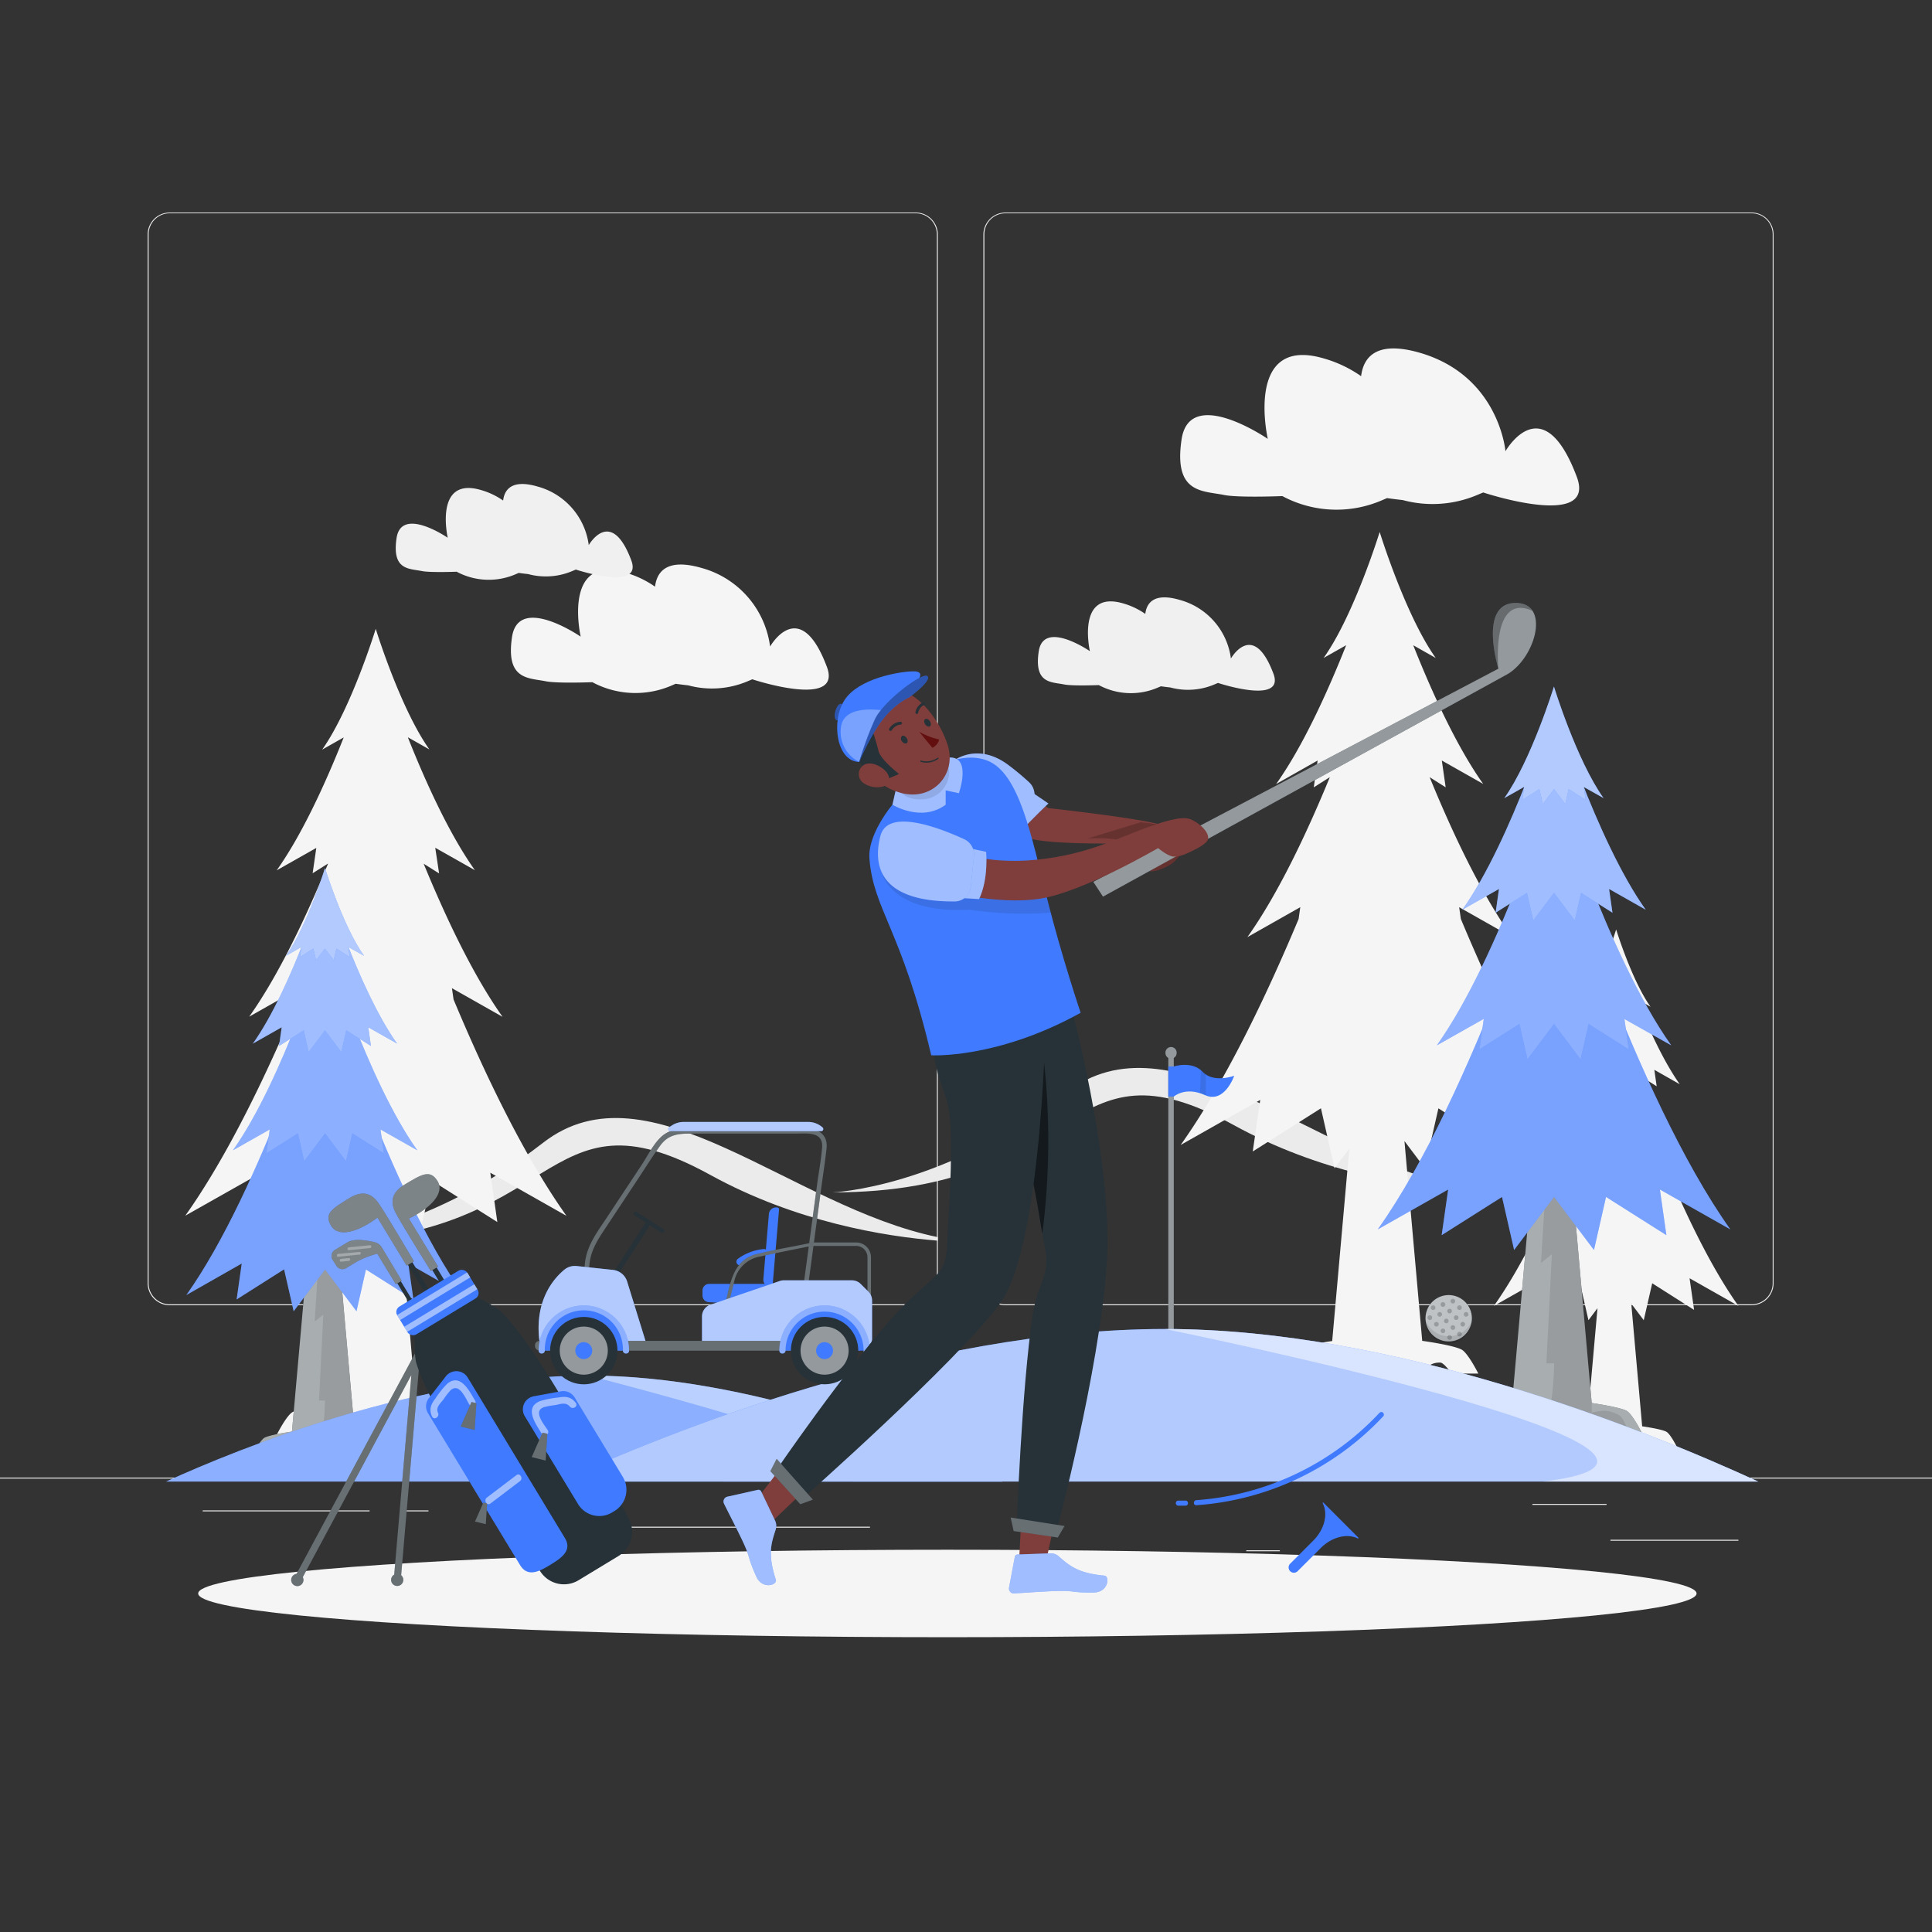 <svg xmlns="http://www.w3.org/2000/svg" viewBox="0 0 500 500"><rect x="0" y="0" width="500" height="500" fill="#333333" stroke="none"/><g id="freepik--background-complete--inject-61"><rect x="416.78" y="398.49" width="33.12" height="0.25" style="fill:#ebebeb"></rect><rect x="322.53" y="401.21" width="8.69" height="0.25" style="fill:#ebebeb"></rect><rect x="396.59" y="389.21" width="19.19" height="0.25" style="fill:#ebebeb"></rect><rect x="52.46" y="390.89" width="43.19" height="0.25" style="fill:#ebebeb"></rect><rect x="104.56" y="390.89" width="6.33" height="0.25" style="fill:#ebebeb"></rect><rect x="131.47" y="395.11" width="93.68" height="0.25" style="fill:#ebebeb"></rect><path d="M237,337.8H43.92a5.71,5.71,0,0,1-5.71-5.71V60.66A5.71,5.71,0,0,1,43.92,55H237a5.71,5.71,0,0,1,5.71,5.71V332.09A5.71,5.71,0,0,1,237,337.8ZM43.92,55.2a5.47,5.47,0,0,0-5.46,5.46V332.09a5.47,5.47,0,0,0,5.46,5.46H237a5.47,5.47,0,0,0,5.46-5.46V60.66A5.47,5.47,0,0,0,237,55.2Z" style="fill:#ebebeb"></path><path d="M453.31,337.8H260.21a5.72,5.72,0,0,1-5.71-5.71V60.66A5.72,5.72,0,0,1,260.21,55h193.1A5.71,5.71,0,0,1,459,60.66V332.09A5.71,5.71,0,0,1,453.31,337.8ZM260.21,55.2a5.47,5.47,0,0,0-5.46,5.46V332.09a5.47,5.47,0,0,0,5.46,5.46h193.1a5.47,5.47,0,0,0,5.46-5.46V60.66a5.47,5.47,0,0,0-5.46-5.46Z" style="fill:#ebebeb"></path><rect y="382.4" width="500" height="0.25" style="fill:#ebebeb"></rect><path d="M242.7,320.17c-38.15-7.82-74.81-45.71-102.17-24.41-31.78,24.74-60.44,25.78-60.44,25.78,65.8,0,59.47-41.84,103.76-17.46,22.09,12.15,45.05,15.91,58.85,17Z" style="fill:#ebebeb"></path><path d="M378.06,307.21c-38.15-7.82-74.82-45.71-102.18-24.41-31.78,24.74-60.43,25.79-60.43,25.79,65.79,0,59.46-41.85,103.75-17.47,22.09,12.15,45.06,15.91,58.86,17Z" style="fill:#ebebeb"></path><path d="M372.26,286.84,389.9,298,388,284.66l20.59,11.66c-11.33-15.94-21.92-37.94-30.52-58.49l-.44-3.05,13.69,7.75c-8-11.25-15.44-27-21.33-41.4l4.15,2.63-1-6.94,10.71,6.06c-6.9-9.71-13.28-23.75-18.08-35.83V167l5.79,3.28c-7.88-11.09-14.5-32.61-14.5-32.61s-6.62,21.52-14.51,32.61l5.8-3.28v.08c-4.81,12.08-11.18,26.12-18.09,35.83L341,196.82l-1,6.94,4.16-2.63c-5.9,14.36-13.34,30.15-21.34,41.4l13.69-7.75-.43,3.05c-8.61,20.55-19.2,42.55-30.53,58.49l20.59-11.66L324.21,298l17.65-11.17,3.52,15.51,3.82-5.07-4.43,49.79s-7.91,1.08-10.16,2.25c-1.68.88-4.36,6.22-4.36,6.22s1.49.21,3.12.31h0l1.08,0h.06c.34,0,.68,0,1,0h.07a6.79,6.79,0,0,0,.86-.1h.05a2.85,2.85,0,0,0,.66-.21c.89-.46,1.85-2.62,2.82-2.83,1.93-.41,5.45,2.3,7.35,2.83l.88.21a29.81,29.81,0,0,0,3.2.49c.4.05.8.08,1.21.11,1.24.1,2.54.16,3.83.17s2.6,0,3.83-.12a23.6,23.6,0,0,0,5.26-.86c.23-.08.49-.19.77-.32,1.12-.51,2.56-1.37,3.9-2a4.81,4.81,0,0,1,2.67-.56,1.38,1.38,0,0,1,.4.18,5.45,5.45,0,0,1,.92.81,17.74,17.74,0,0,1,1.5,1.84h6.9s-2.67-5.34-4.35-6.22c-2.26-1.17-10.17-2.25-10.17-2.25l-4.6-51.71,5.26,7Z" style="fill:#f5f5f5"></path><path d="M111.82,305.58l16.89,10.69-1.82-12.77,19.71,11.16c-10.84-15.26-21-36.32-29.22-56l-.42-2.92,13.11,7.42c-7.66-10.77-14.78-25.89-20.43-39.64l4,2.52-1-6.64,10.26,5.8c-6.61-9.3-12.72-22.74-17.32-34.31v-.07l5.55,3.14c-7.55-10.62-13.89-31.22-13.89-31.22S90.92,183.34,83.38,194l5.54-3.14v.07c-4.59,11.57-10.7,25-17.31,34.31l10.25-5.8L80.91,226l4-2.52c-5.64,13.75-12.77,28.87-20.42,39.64l13.1-7.42-.41,2.92c-8.24,19.68-18.38,40.74-29.23,56L67.63,303.5l-1.82,12.77,16.9-10.69,3.38,14.85,3.65-4.85L85.5,363.24s-7.57,1-9.73,2.17c-1.61.83-4.17,5.94-4.17,5.94s1.42.21,3,.3h0l1,0h.06c.33,0,.65,0,.95,0h.07c.3,0,.58-.05.83-.09h0a2.21,2.21,0,0,0,.63-.21c.85-.44,1.77-2.5,2.71-2.7,1.84-.39,5.21,2.2,7,2.7a8.58,8.58,0,0,0,.84.21,30.4,30.4,0,0,0,3.07.47l1.16.11c1.18.09,2.42.14,3.67.15s2.48,0,3.66-.11a22.37,22.37,0,0,0,5-.83,5.91,5.91,0,0,0,.74-.29c1.08-.5,2.45-1.32,3.73-1.88a4.66,4.66,0,0,1,2.56-.53,1.59,1.59,0,0,1,.39.17,5.82,5.82,0,0,1,.88.77,18.75,18.75,0,0,1,1.44,1.76h6.6s-2.56-5.11-4.17-5.94c-2.16-1.13-9.73-2.17-9.73-2.17l-4.4-49.5,5,6.69Z" style="fill:#f5f5f5"></path><path d="M427.59,332.11,438.43,339l-1.17-8.19,12.64,7.16c-6.95-9.79-13.46-23.3-18.74-35.91l-.27-1.88,8.41,4.76c-4.91-6.91-9.48-16.6-13.1-25.42l2.55,1.61-.61-4.26,6.58,3.73c-4.24-6-8.16-14.59-11.11-22v-.05l3.55,2c-4.84-6.81-8.9-20-8.9-20s-4.07,13.22-8.91,20l3.56-2v.05c-2.95,7.42-6.86,16-11.1,22l6.57-3.73-.6,4.26,2.55-1.61c-3.62,8.82-8.19,18.51-13.1,25.42l8.4-4.76-.26,1.88c-5.29,12.61-11.79,26.12-18.75,35.91l12.64-7.16L398.09,339l10.83-6.85,2.17,9.52,2.34-3.11-2.72,30.57s-4.85.67-6.24,1.39c-1,.53-2.67,3.81-2.67,3.81s.91.13,1.91.19h0l.67,0h0l.61,0h.05a4.08,4.08,0,0,0,.53-.06h0a1.25,1.25,0,0,0,.4-.13c.55-.28,1.14-1.61,1.74-1.73,1.18-.25,3.34,1.41,4.51,1.73a5.38,5.38,0,0,0,.54.13,17.81,17.81,0,0,0,2,.31l.74.06c.75.06,1.55.1,2.35.1s1.59,0,2.35-.07a14.37,14.37,0,0,0,3.23-.53c.14-.05.3-.11.47-.19.69-.32,1.57-.85,2.39-1.2a2.91,2.91,0,0,1,1.65-.34.57.57,0,0,1,.24.11,3,3,0,0,1,.57.49,11,11,0,0,1,.92,1.13h4.24s-1.65-3.28-2.68-3.81c-1.38-.72-6.24-1.39-6.24-1.39l-2.82-31.75,3.23,4.29Z" style="fill:#f5f5f5"></path><path d="M214,172.59c-7.05-18.76-14.7-5.27-14.7-5.27A24.36,24.36,0,0,0,181.61,147c-9.08-2.64-11.62,1-12.09,4.83a25.57,25.57,0,0,0-7.73-3.66c-16.36-4.76-11.51,16.59-11.51,16.59s-16.1-11.07-17.77.11,4.31,10.54,8.79,11.45c2.95.59,12,.23,12,.23a23.59,23.59,0,0,0,20.38.92l1.19-.51s1.35.2,3.25.41a23.63,23.63,0,0,0,15.37-1.06l1.2-.51S218.11,183.59,214,172.59Z" style="fill:#f5f5f5"></path><path d="M408.07,123.4c-8.85-23.55-18.46-6.62-18.46-6.62S388,97.26,367.43,91.29C356,88,352.85,92.59,352.25,97.35a32.26,32.26,0,0,0-9.7-4.6c-20.54-6-14.45,20.83-14.45,20.83s-20.22-13.9-22.31.15,5.41,13.23,11,14.37c3.7.75,15.09.29,15.09.29a29.63,29.63,0,0,0,25.58,1.16l1.5-.64s1.7.25,4.08.51a29.65,29.65,0,0,0,19.31-1.34l1.5-.63S413.27,137.22,408.07,123.4Z" style="fill:#f5f5f5"></path><path d="M163.37,145c-5.26-14-11-3.93-11-3.93a18.14,18.14,0,0,0-13.16-15.13c-6.76-2-8.66.77-9,3.6a19.26,19.26,0,0,0-5.76-2.73c-12.19-3.55-8.58,12.36-8.58,12.36s-12-8.25-13.24.09,3.21,7.85,6.55,8.53c2.2.44,9,.17,9,.17a17.58,17.58,0,0,0,15.18.69l.89-.38s1,.15,2.43.3a17.56,17.56,0,0,0,11.45-.79l.89-.38S166.45,153.18,163.37,145Z" style="fill:#f0f0f0"></path><path d="M329.56,174.34c-5.26-14-11-3.92-11-3.92a18.15,18.15,0,0,0-13.16-15.14c-6.76-2-8.66.77-9,3.6a19.26,19.26,0,0,0-5.76-2.73c-12.19-3.54-8.58,12.37-8.58,12.37s-12-8.26-13.24.08,3.21,7.86,6.55,8.53c2.2.45,9,.17,9,.17a17.58,17.58,0,0,0,15.18.69l.89-.38s1,.15,2.42.3a17.52,17.52,0,0,0,11.46-.79l.89-.38S332.64,182.54,329.56,174.34Z" style="fill:#f0f0f0"></path></g><g id="freepik--Shadow--inject-61"><ellipse id="freepik--path--inject-61" cx="245.18" cy="412.39" rx="193.89" ry="11.32" style="fill:#f5f5f5"></ellipse></g><g id="freepik--Plants--inject-61"><path d="M420.93,365.09c-2-1-9-2-9-2l-5.5-61.86h-9.62l-5.5,61.86s-7,1-9,2c-1.49.78-3.86,5.5-3.86,5.5s4.75.7,6.11,0c.78-.41,1.63-2.32,2.5-2.5,1.7-.36,4.82,2,6.5,2.5,3.88,1.07,12.29,1.24,16.12,0,1.66-.53,4.8-2.86,6.5-2.5.87.18,2.5,2.5,2.5,2.5h6.11S422.42,365.87,420.93,365.09Z" style="fill:#263238"></path><path d="M420.93,365.09c-2-1-9-2-9-2l-5.5-61.86h-9.62l-5.5,61.86s-7,1-9,2c-1.49.78-3.86,5.5-3.86,5.5s4.75.7,6.11,0c.78-.41,1.63-2.32,2.5-2.5,1.7-.36,4.82,2,6.5,2.5,3.88,1.07,12.29,1.24,16.12,0,1.66-.53,4.8-2.86,6.5-2.5.87.18,2.5,2.5,2.5,2.5h6.11S422.42,365.87,420.93,365.09Z" style="fill:#fff;opacity:0.6"></path><path d="M419.18,366.34a8.93,8.93,0,0,0-3.87-1.25,19.47,19.47,0,0,0-3.38.5v-2.5l-5.5-61.86h-6.06l-1.56,25.61,2.81-2.25-1.41,28.25h2s-.12,10.12-1.69,13a13.84,13.84,0,0,1-2.93,2.5s-5.91-2.55-8-2.5a14.58,14.58,0,0,0-6.75,2.5,9.47,9.47,0,0,0-1.6,2.53,8.25,8.25,0,0,0,3.35-.28c.78-.41,1.63-2.32,2.5-2.5,1.7-.36,4.82,2,6.5,2.5,3.88,1.07,12.29,1.24,16.12,0,1.66-.53,4.8-2.86,6.5-2.5.87.18,2.5,2.5,2.5,2.5h2.86C420.89,369,420,367,419.18,366.34Z" style="opacity:0.1"></path><path d="M447.81,318.17c-24.8-34.9-45.63-102.58-45.63-102.58s-20.83,67.68-45.62,102.58l18.22-10.32-1.68,11.81,15.62-9.89,3.13,13.73,10.33-13.73,10.34,13.73,3.12-13.73,15.62,9.89-1.68-11.81Z" style="fill:#407BFF"></path><path d="M447.81,318.17c-24.8-34.9-45.63-102.58-45.63-102.58s-20.83,67.68-45.62,102.58l18.22-10.32-1.68,11.81,15.62-9.89,3.13,13.73,10.33-13.73,10.34,13.73,3.12-13.73,15.62,9.89-1.68-11.81Z" style="fill:#fff;opacity:0.3"></path><path d="M432.52,270.54c-16.49-23.2-30.34-68.2-30.34-68.2s-13.85,45-30.33,68.2L384,263.68l-1.11,7.85L393.23,265l2.08,9.13,6.87-9.13,6.87,9.13,2.08-9.13,10.39,6.57-1.12-7.85Z" style="fill:#407BFF"></path><path d="M432.52,270.54c-16.49-23.2-30.34-68.2-30.34-68.2s-13.85,45-30.33,68.2L384,263.68l-1.11,7.85L393.23,265l2.08,9.13,6.87-9.13,6.87,9.13,2.08-9.13,10.39,6.57-1.12-7.85Z" style="fill:#fff;opacity:0.4"></path><path d="M425.91,235.44c-12.89-18.15-23.73-53.35-23.73-53.35s-10.83,35.2-23.73,53.35l9.48-5.37-.87,6.15,8.12-5.15,1.63,7.15,5.37-7.15,5.38,7.15,1.62-7.15,8.13,5.15-.88-6.15Z" style="fill:#407BFF"></path><path d="M425.91,235.44c-12.89-18.15-23.73-53.35-23.73-53.35s-10.83,35.2-23.73,53.35l9.48-5.37-.87,6.15,8.12-5.15,1.63,7.15,5.37-7.15,5.38,7.15,1.62-7.15,8.13,5.15-.88-6.15Z" style="fill:#fff;opacity:0.5"></path><path d="M415,206.55c-7-9.82-12.84-28.87-12.84-28.87s-5.86,19-12.84,28.87l5.13-2.9L394,207l4.39-2.78.88,3.86,2.91-3.86,2.91,3.86.88-3.86,4.4,2.78-.48-3.32Z" style="fill:#407BFF"></path><path d="M415,206.55c-7-9.82-12.84-28.87-12.84-28.87s-5.86,19-12.84,28.87l5.13-2.9L394,207l4.39-2.78.88,3.86,2.91-3.86,2.91,3.86.88-3.86,4.4,2.78-.48-3.32Z" style="fill:#fff;opacity:0.6"></path><path d="M98.86,372.06c-1.57-.81-7.08-1.57-7.08-1.57l-4.33-48.65H79.88l-4.32,48.65s-5.51.76-7.08,1.57c-1.18.61-3,4.33-3,4.33s3.74.55,4.81,0c.61-.32,1.28-1.82,2-2,1.34-.28,3.79,1.61,5.11,2,3.06.84,9.67,1,12.69,0,1.3-.42,3.77-2.25,5.11-2,.68.15,2,2,2,2h4.8S100,372.67,98.86,372.06Z" style="fill:#263238"></path><path d="M98.86,372.06c-1.57-.81-7.08-1.57-7.08-1.57l-4.33-48.65H79.88l-4.32,48.65s-5.51.76-7.08,1.57c-1.18.61-3,4.33-3,4.33s3.74.55,4.81,0c.61-.32,1.28-1.82,2-2,1.34-.28,3.79,1.61,5.11,2,3.06.84,9.67,1,12.69,0,1.3-.42,3.77-2.25,5.11-2,.68.15,2,2,2,2h4.8S100,372.67,98.86,372.06Z" style="fill:#fff;opacity:0.6"></path><path d="M97.48,373.05a7,7,0,0,0-3-1,15.51,15.51,0,0,0-2.65.4v-2l-4.33-48.65H82.68L81.45,342l2.22-1.77-1.11,22.22h1.55s-.1,8-1.33,10.22a10.84,10.84,0,0,1-2.31,2s-4.64-2-6.29-2a11.47,11.47,0,0,0-5.31,2,7.8,7.8,0,0,0-1.26,2,6.58,6.58,0,0,0,2.64-.22c.61-.32,1.28-1.82,2-2,1.34-.28,3.79,1.61,5.11,2,3.06.84,9.67,1,12.69,0,1.3-.42,3.77-2.25,5.11-2,.68.15,2,2,2,2h2.24A11.2,11.2,0,0,0,97.48,373.05Z" style="opacity:0.1"></path><path d="M120,335.16c-19.51-27.45-35.89-80.69-35.89-80.69s-16.39,53.24-35.89,80.69L62.56,327l-1.32,9.29,12.28-7.78L76,339.35l8.13-10.8,8.13,10.8,2.45-10.8L107,336.33,105.66,327Z" style="fill:#407BFF"></path><path d="M120,335.16c-19.51-27.45-35.89-80.69-35.89-80.69s-16.39,53.24-35.89,80.69L62.56,327l-1.32,9.29,12.28-7.78L76,339.35l8.13-10.8,8.13,10.8,2.45-10.8L107,336.33,105.66,327Z" style="fill:#fff;opacity:0.3"></path><path d="M108,297.7c-13-18.25-23.86-53.65-23.86-53.65s-10.9,35.4-23.86,53.65l9.53-5.4-.88,6.18,8.17-5.18,1.63,7.19,5.41-7.19,5.4,7.19,1.64-7.19,8.17,5.18-.88-6.18Z" style="fill:#407BFF"></path><path d="M108,297.7c-13-18.25-23.86-53.65-23.86-53.65s-10.9,35.4-23.86,53.65l9.53-5.4-.88,6.18,8.17-5.18,1.63,7.19,5.41-7.19,5.4,7.19,1.64-7.19,8.17,5.18-.88-6.18Z" style="fill:#fff;opacity:0.4"></path><path d="M102.77,270.09c-10.14-14.28-18.66-42-18.66-42s-8.52,27.69-18.67,42l7.46-4.23-.69,4.84,6.39-4.05,1.28,5.62,4.23-5.62,4.23,5.62,1.27-5.62L96,270.7l-.69-4.84Z" style="fill:#407BFF"></path><path d="M102.77,270.09c-10.14-14.28-18.66-42-18.66-42s-8.52,27.69-18.67,42l7.46-4.23-.69,4.84,6.39-4.05,1.28,5.62,4.23-5.62,4.23,5.62,1.27-5.62L96,270.7l-.69-4.84Z" style="fill:#fff;opacity:0.5"></path><path d="M94.21,247.36c-5.49-7.72-10.1-22.71-10.1-22.71s-4.61,15-10.1,22.71l4-2.28-.37,2.61,3.46-2.19.69,3,2.29-3,2.29,3,.69-3,3.46,2.19-.38-2.61Z" style="fill:#407BFF"></path><path d="M94.21,247.36c-5.49-7.72-10.1-22.71-10.1-22.71s-4.61,15-10.1,22.71l4-2.28-.37,2.61,3.46-2.19.69,3,2.29-3,2.29,3,.69-3,3.46,2.19-.38-2.61Z" style="fill:#fff;opacity:0.6"></path></g><g id="freepik--Field--inject-61"><path d="M304.51,272.54a1.45,1.45,0,1,0-2.89,0,1.42,1.42,0,0,0,.74,1.25v74.79h1.41V273.79A1.42,1.42,0,0,0,304.51,272.54Z" style="fill:#263238"></path><path d="M304.51,272.54a1.45,1.45,0,1,0-2.89,0,1.42,1.42,0,0,0,.74,1.25v74.79h1.41V273.79A1.42,1.42,0,0,0,304.51,272.54Z" style="fill:#fff;opacity:0.5"></path><path d="M302.36,276h1.41s4.69-1.57,7.51,1.41,8.13,1,8.13,1-2.5,7.32-7.58,5-8.06.39-8.06.39h-1.41Z" style="fill:#407BFF"></path><path d="M310.58,282.85a11.71,11.71,0,0,1,1.25.48l.23.1V278a5.27,5.27,0,0,1-.78-.65,5.76,5.76,0,0,0-.45-.42Z" style="opacity:0.1"></path><path d="M43,383.42C61.74,374.88,108.19,356,152.24,356c41.59,0,86.17,17.84,107.16,27.44Z" style="fill:#407BFF"></path><path d="M43,383.42C61.74,374.88,108.19,356,152.24,356c41.59,0,86.17,17.84,107.16,27.44Z" style="fill:#fff;opacity:0.4"></path><path d="M220.54,383.42H259.4c-21-9.6-65.57-27.44-107.16-27.44C152.24,356,253,381.63,220.54,383.42Z" style="fill:#fff;opacity:0.4"></path><path d="M144.94,383.42c26.87-12.29,93.44-39.48,156.55-39.48,59.59,0,123.45,25.66,153.53,39.48Z" style="fill:#407BFF"></path><path d="M144.94,383.42c26.87-12.29,93.44-39.48,156.55-39.48,59.59,0,123.45,25.66,153.53,39.48Z" style="fill:#fff;opacity:0.6"></path><path d="M399.34,383.42H455c-30.08-13.82-93.95-39.48-153.53-39.48C301.49,343.94,460.51,376.18,399.34,383.42Z" style="fill:#fff;opacity:0.5"></path></g><g id="freepik--golf-cart--inject-61"><path d="M198.33,337.83,183.41,337a1.71,1.71,0,0,1-1.6-1.7v-1.33a1.7,1.7,0,0,1,1.7-1.7h14.92a1.68,1.68,0,0,1,1.67,1.68v2.24A1.67,1.67,0,0,1,198.33,337.83Z" style="fill:#407BFF"></path><path d="M200.09,312.42h.2a.47.47,0,0,1,.47.47v19.68a.47.47,0,0,1-.47.47h-.2a1.85,1.85,0,0,1-1.85-1.85V314.28A1.85,1.85,0,0,1,200.09,312.42Z" transform="translate(28.03 -15.73) rotate(4.85)" style="fill:#407BFF"></path><path d="M191,327.31l.53.28L193.3,326l5.36-1.82h0a.94.94,0,0,0-1-.93,13.43,13.43,0,0,0-6.75,2.57A.94.94,0,0,0,191,327.31Z" style="fill:#407BFF"></path><path d="M152.48,328.65c0-4.53,2-7.48,4.33-11l8-12.09c2-3,3.91-6.1,6-9,2.24-3.15,5.06-3.19,8.43-3.19h27c2.76,0,6.82-.53,6.52,3.58-.25,3.23-.88,6.49-1.31,9.71q-1.71,12.74-3.43,25.46c-.1.76,1.06,1.08,1.16.32q1.63-12.12,3.26-24.25c.49-3.64,1.06-7.28,1.47-10.93.36-3.23-1.6-5-4.71-5.08-9.23-.12-18.47,0-27.69,0-3.21,0-7-.55-9.76,1.5-2.38,1.79-4,5.22-5.59,7.64L156.45,316c-2.69,4-5.17,7.47-5.17,12.61a.6.6,0,0,0,1.2,0Z" style="fill:#263238"></path><g style="opacity:0.3"><path d="M152.48,328.65c0-4.53,2-7.48,4.33-11l8-12.09c2-3,3.91-6.1,6-9,2.24-3.15,5.06-3.19,8.43-3.19h27c2.76,0,6.82-.53,6.52,3.58-.25,3.23-.88,6.49-1.31,9.71q-1.71,12.74-3.43,25.46c-.1.76,1.06,1.08,1.16.32q1.63-12.12,3.26-24.25c.49-3.64,1.06-7.28,1.47-10.93.36-3.23-1.6-5-4.71-5.08-9.23-.12-18.47,0-27.69,0-3.21,0-7-.55-9.76,1.5-2.38,1.79-4,5.22-5.59,7.64L156.45,316c-2.69,4-5.17,7.47-5.17,12.61a.6.6,0,0,0,1.2,0Z" style="fill:#fff"></path></g><path d="M188.31,338.44c.56-2.23,1.1-4.46,1.68-6.68a8.27,8.27,0,0,1,6.65-6.56c4.52-1,9.07-1.88,13.61-2.81.5-.11.29-.88-.21-.77-4.73,1-9.54,1.78-14.23,2.94-6.43,1.58-6.91,8.26-8.27,13.66-.12.5.65.71.77.22Z" style="fill:#263238"></path><g style="opacity:0.3"><path d="M188.31,338.44c.56-2.23,1.1-4.46,1.68-6.68a8.27,8.27,0,0,1,6.65-6.56c4.52-1,9.07-1.88,13.61-2.81.5-.11.29-.88-.21-.77-4.73,1-9.54,1.78-14.23,2.94-6.43,1.58-6.91,8.26-8.27,13.66-.12.5.65.71.77.22Z" style="fill:#fff"></path></g><path d="M225.41,336.28h-.91v-10.9a2.93,2.93,0,0,0-2.93-2.93H209.88v-.9h11.69a3.84,3.84,0,0,1,3.84,3.83Z" style="fill:#263238"></path><g style="opacity:0.3"><path d="M225.41,336.28h-.91v-10.9a2.93,2.93,0,0,0-2.93-2.93H209.88v-.9h11.69a3.84,3.84,0,0,1,3.84,3.83Z" style="fill:#fff"></path></g><path d="M171.14,319l-6.94-4.46a.53.53,0,0,1-.16-.74h0a.54.54,0,0,1,.74-.16l6.93,4.47a.52.52,0,0,1,.16.73h0A.52.52,0,0,1,171.14,319Z" style="fill:#263238"></path><rect x="155.3" y="322.52" width="16.43" height="1.33" transform="translate(-196.75 285.78) rotate(-57.24)" style="fill:#263238"></rect><path d="M181.68,348.27v-7.61a3.21,3.21,0,0,1,2.17-3l17.94-6.13a3.12,3.12,0,0,1,1-.18h17.69a3.22,3.22,0,0,1,2.27.94l2,2a3.22,3.22,0,0,1,.94,2.27v10a1.79,1.79,0,0,1-1.79,1.78Z" style="fill:#407BFF"></path><path d="M181.68,348.27v-7.61a3.21,3.21,0,0,1,2.17-3l17.94-6.13a3.12,3.12,0,0,1,1-.18h17.69a3.22,3.22,0,0,1,2.27.94l2,2a3.22,3.22,0,0,1,.94,2.27v10a1.79,1.79,0,0,1-1.79,1.78Z" style="fill:#fff;opacity:0.6"></path><path d="M167.44,348.27l-5.14-16.62a4.32,4.32,0,0,0-3.69-3l-9.36-1a4.31,4.31,0,0,0-3.19.94c-2.79,2.3-8.18,8.35-6.28,19.7Z" style="fill:#407BFF"></path><path d="M167.44,348.27l-5.14-16.62a4.32,4.32,0,0,0-3.69-3l-9.36-1a4.31,4.31,0,0,0-3.19.94c-2.79,2.3-8.18,8.35-6.28,19.7Z" style="fill:#fff;opacity:0.6"></path><path d="M212.56,292.74H173.44a.56.56,0,0,1-.3-1l.77-.49a5.59,5.59,0,0,1,3-.89h32.25a5.57,5.57,0,0,1,3.74,1.44h0A.55.55,0,0,1,212.56,292.74Z" style="fill:#407BFF"></path><path d="M212.56,292.74H173.44a.56.56,0,0,1-.3-1l.77-.49a5.59,5.59,0,0,1,3-.89h32.25a5.57,5.57,0,0,1,3.74,1.44h0A.55.55,0,0,1,212.56,292.74Z" style="fill:#fff;opacity:0.6"></path><rect x="138.45" y="347.01" width="85" height="2.53" rx="1.16" style="fill:#263238"></rect><rect x="138.45" y="347.01" width="85" height="2.53" rx="1.16" style="fill:#fff;opacity:0.3"></rect><polygon points="161.77 347.35 160.66 344.07 158 340.82 152.9 338.72 148.11 338.72 143.54 341.56 140.48 346.79 139.98 349.54 162.07 349.54 161.77 347.35" style="fill:#407BFF"></polygon><circle cx="151.08" cy="349.54" r="8.72" transform="translate(-202.91 209.21) rotate(-45)" style="fill:#263238"></circle><path d="M141,349.54a10.11,10.11,0,1,1,20.21,0c0,1,1.63,1,1.59,0a11.7,11.7,0,1,0-23.4,0c0,1,1.57,1,1.6,0Z" style="fill:#407BFF"></path><g style="opacity:0.4"><path d="M141,349.54a10.11,10.11,0,1,1,20.21,0c0,1,1.63,1,1.59,0a11.7,11.7,0,1,0-23.4,0c0,1,1.57,1,1.6,0Z" style="fill:#fff"></path></g><path d="M157.3,349.54a6.22,6.22,0,1,1-6.22-6.22A6.22,6.22,0,0,1,157.3,349.54Z" style="fill:#fff;opacity:0.5"></path><path d="M153.27,349.54a2.19,2.19,0,1,1-2.19-2.19A2.19,2.19,0,0,1,153.27,349.54Z" style="fill:#407BFF"></path><path d="M203.3,349.54a10.1,10.1,0,1,1,20.2,0c0,1,1.63,1,1.6,0a11.7,11.7,0,1,0-23.4,0c0,1,1.56,1,1.6,0Z" style="fill:#407BFF"></path><polygon points="224.14 347.35 223.04 344.07 220.38 340.82 215.28 338.72 210.49 338.72 205.92 341.56 202.86 346.79 202.36 349.54 224.44 349.54 224.14 347.35" style="fill:#407BFF"></polygon><g style="opacity:0.4"><path d="M203.3,349.54a10.1,10.1,0,1,1,20.2,0c0,1,1.63,1,1.6,0a11.7,11.7,0,1,0-23.4,0c0,1,1.56,1,1.6,0Z" style="fill:#fff"></path></g><circle cx="213.4" cy="349.54" r="8.72" transform="translate(-184.66 253.27) rotate(-45)" style="fill:#263238"></circle><path d="M219.62,349.54a6.22,6.22,0,1,1-6.22-6.22A6.23,6.23,0,0,1,219.62,349.54Z" style="fill:#fff;opacity:0.5"></path><path d="M215.59,349.54a2.19,2.19,0,1,1-2.19-2.19A2.19,2.19,0,0,1,215.59,349.54Z" style="fill:#407BFF"></path></g><g id="freepik--golf-bag--inject-61"><path d="M76.76,407.28l32.25-60-5.19,60.38a1.58,1.58,0,1,1-2.6,1.2,1.55,1.55,0,0,1,.8-1.34l4.44-51.67-28.1,52.31a1.65,1.65,0,0,1,.18.7,1.59,1.59,0,1,1-1.78-1.55Z" style="fill:#263238"></path><path d="M76.76,407.28l32.25-60-5.19,60.38a1.58,1.58,0,1,1-2.6,1.2,1.55,1.55,0,0,1,.8-1.34l4.44-51.67-28.1,52.31a1.65,1.65,0,0,1,.18.7,1.59,1.59,0,1,1-1.78-1.55Z" style="fill:#fff;opacity:0.3"></path><path d="M107.38,343.44s-.31,7.07.36,9.3c3.91,13,23.73,42,32.28,54.21a7.27,7.27,0,0,0,9.73,2l10.32-6.26a7.27,7.27,0,0,0,2.7-9.56c-6.84-13.21-23.39-44.2-33.14-53.7-1.67-1.62-8.08-4.61-8.08-4.61Z" style="fill:#263238"></path><path d="M145.13,360.07l-7,1.29a3.71,3.71,0,0,0-1.16.44h0a3.43,3.43,0,0,0-1.15,4.72l13.78,22.73a6.42,6.42,0,0,0,8.83,2.16l.59-.36a6.43,6.43,0,0,0,2.17-8.83l-12.46-20.55A3.45,3.45,0,0,0,145.13,360.07Z" style="fill:#407BFF"></path><g style="opacity:0.5"><path d="M147.43,364c-.94-1.23-2.52-.59-3.75-.36a19,19,0,0,0-2.92.54c-2.91,1,0,4.4,1,5.95a.9.9,0,0,1-1.54.94c-1.46-2.4-4.72-6.74-.48-8.46a24.1,24.1,0,0,1,4.71-.93c1.86-.34,3.34-.24,4.56,1.39.7.92-.85,1.85-1.54.93Z" style="fill:#fff"></path></g><polygon points="137.6 377.1 141.21 377.99 141.66 371.07 140.4 370.76 137.6 377.1" style="fill:#263238"></polygon><polygon points="137.6 377.1 141.21 377.99 141.66 371.07 140.4 370.76 137.6 377.1" style="fill:#fff;opacity:0.3"></polygon><path d="M111,361.83l4.39-5.65a3.45,3.45,0,0,1,.93-.82h0a3.43,3.43,0,0,1,4.72,1.15L146.17,398c1.84,3-.38,4.92-3.41,6.76l-.6.37c-3,1.84-5.74,2.93-7.58-.11l-23.83-39.3A3.42,3.42,0,0,1,111,361.83Z" style="fill:#407BFF"></path><g style="opacity:0.5"><path d="M113.36,365.66c-.67-1.4.64-2.5,1.41-3.49a19.9,19.9,0,0,1,1.82-2.35c2.25-2.1,3.9,2.06,4.84,3.61a.9.9,0,0,0,1.54-.93c-1.45-2.4-3.79-7.31-7.27-4.34a23.79,23.79,0,0,0-3,3.75c-1.16,1.48-1.75,2.85-.88,4.68.5,1.05,2,.11,1.55-.93Z" style="fill:#fff"></path></g><polygon points="122.84 370.07 119.23 369.19 122.03 362.84 123.29 363.15 122.84 370.07" style="fill:#263238"></polygon><polygon points="122.84 370.07 119.23 369.19 122.03 362.84 123.29 363.15 122.84 370.07" style="fill:#fff;opacity:0.3"></polygon><polygon points="125.72 394.46 122.93 393.78 125.09 388.87 126.07 389.11 125.72 394.46" style="fill:#263238"></polygon><polygon points="125.72 394.46 122.93 393.78 125.09 388.87 126.07 389.11 125.72 394.46" style="fill:#fff;opacity:0.3"></polygon><g style="opacity:0.5"><path d="M134.57,383.31q-3.81,2.91-7.64,5.8c-.92.7-1.85-.85-.93-1.54q3.81-2.91,7.64-5.8c.92-.71,1.85.84.93,1.54Z" style="fill:#fff"></path></g><rect x="109.17" y="308.32" width="1.31" height="49.44" transform="translate(376.41 560.89) rotate(148.77)" style="fill:#263238"></rect><path d="M90.53,310c4.51-2.74,6.7.23,7.8,1.91,2.33,3.55,8.8,14.51,8.8,14.51l-1.89,1.14-7.55-12.44c-4.83,3.63-10.08,5.29-12,2.11S86,312.77,90.53,310Z" style="fill:#263238"></path><path d="M90.53,310c4.51-2.74,6.7.23,7.8,1.91,2.33,3.55,8.8,14.51,8.8,14.51l-1.89,1.14-7.55-12.44c-4.83,3.63-10.08,5.29-12,2.11S86,312.77,90.53,310Z" style="fill:#fff;opacity:0.4"></path><rect x="115.42" y="309.66" width="1.31" height="49.44" transform="translate(-156.54 108.63) rotate(-31.23)" style="fill:#263238"></rect><path d="M104.6,306.64c-4.51,2.74-2.89,6.05-1.91,7.8,2.07,3.7,8.8,14.51,8.8,14.51l1.89-1.15-7.55-12.44c5.45-2.61,9.35-6.5,7.42-9.67S109.11,303.91,104.6,306.64Z" style="fill:#263238"></path><path d="M104.6,306.64c-4.51,2.74-2.89,6.05-1.91,7.8,2.07,3.7,8.8,14.51,8.8,14.51l1.89-1.15-7.55-12.44c5.45-2.61,9.35-6.5,7.42-9.67S109.11,303.91,104.6,306.64Z" style="fill:#fff;opacity:0.4"></path><polygon points="100.94 326.98 117.65 354.54 116.74 355.09 100.06 327.57 100.94 326.98" style="fill:#263238"></polygon><path d="M86.72,323.45l3.22-1.95c1.79-1.08,5.24-.46,7.07,0a2.89,2.89,0,0,1,1.79,1.32c2.11,3.49,5.17,8.63,5.17,8.63l-1.53.92-4.8-7.92a25.37,25.37,0,0,0-5.18,2l-2.87,1.74a1.85,1.85,0,0,1-2.54-.62l-1-1.57A1.85,1.85,0,0,1,86.72,323.45Z" style="fill:#263238"></path><path d="M86.72,323.45l3.22-1.95c1.79-1.08,5.24-.46,7.07,0a2.89,2.89,0,0,1,1.79,1.32c2.11,3.49,5.17,8.63,5.17,8.63l-1.53.92-4.8-7.92a25.37,25.37,0,0,0-5.18,2l-2.87,1.74a1.85,1.85,0,0,1-2.54-.62l-1-1.57A1.85,1.85,0,0,1,86.72,323.45Z" style="fill:#fff;opacity:0.4"></path><g style="opacity:0.3"><path d="M95.75,323l-5.46.55c-.47.05-.48-.68,0-.73l5.46-.55c.47,0,.48.69,0,.73Z" style="fill:#fff"></path></g><g style="opacity:0.3"><path d="M93,324.69l-5.47.55c-.47.05-.48-.68,0-.73L93,324c.47,0,.48.69,0,.73Z" style="fill:#fff"></path></g><g style="opacity:0.3"><path d="M90.28,326.32l-2,.2c-.46.05-.47-.68,0-.73l2-.2c.47,0,.48.68,0,.73Z" style="fill:#fff"></path></g><rect x="102.6" y="332.87" width="21.23" height="8.43" rx="1.65" transform="translate(384.79 566.63) rotate(148.77)" style="fill:#407BFF"></rect><g style="opacity:0.5"><path d="M105.29,344.49l-.68-1.13,18.15-11,.68,1.13a.53.53,0,0,1,.08.17l-18.11,11Z" style="fill:#fff"></path><path d="M103.56,341.62l-.57-.93a2.64,2.64,0,0,1-.18-.38l18.08-11a2.85,2.85,0,0,1,.25.33l.56.94Z" style="fill:#fff"></path></g></g><g id="freepik--golf-ball--inject-61"><path d="M379.13,345.44a6,6,0,1,1,0-8.55A6,6,0,0,1,379.13,345.44Z" style="fill:#263238"></path><path d="M379.13,345.44a6,6,0,1,1,0-8.55A6,6,0,0,1,379.13,345.44Z" style="fill:#fff;opacity:0.7"></path><path d="M380.82,342.12a6.48,6.48,0,0,1-12-.74,6,6,0,0,0,12,.74Z" style="opacity:0.1"></path><g style="opacity:0.2"><path d="M374.73,345.7a.6.6,0,0,1,.85.85.61.61,0,0,1-.85,0A.59.59,0,0,1,374.73,345.7Z"></path><path d="M373,344a.62.62,0,0,1,.86,0,.61.61,0,0,1,0,.85.6.6,0,0,1-.86,0A.61.61,0,0,1,373,344Z"></path><path d="M371.32,342.29a.6.6,0,0,1,.85.85.61.61,0,0,1-.85,0A.59.59,0,0,1,371.32,342.29Z"></path><path d="M369.61,340.58a.62.62,0,0,1,.86,0,.61.61,0,0,1,0,.85.6.6,0,0,1-.86,0A.61.61,0,0,1,369.61,340.58Z"></path><path d="M377.28,344.84a.61.61,0,1,1,0,.86A.62.62,0,0,1,377.28,344.84Z"></path><path d="M375.58,343.14a.6.6,0,1,1,0,.85A.59.59,0,0,1,375.58,343.14Z"></path><circle cx="374.3" cy="341.86" r="0.6"></circle><path d="M372.17,339.73a.6.6,0,1,1,0,.85A.61.61,0,0,1,372.17,339.73Z"></path><path d="M370.47,338a.59.59,0,0,1,.85,0,.6.6,0,0,1-.85.85A.59.59,0,0,1,370.47,338Z"></path><path d="M378.14,342.29a.59.59,0,0,1,.85,0,.6.6,0,1,1-.85.85A.59.59,0,0,1,378.14,342.29Z"></path><path d="M376.43,340.58a.61.61,0,0,1,.85,0,.6.6,0,1,1-.85.85A.61.61,0,0,1,376.43,340.58Z"></path><path d="M374.73,338.88a.6.6,0,1,1,0,.85A.59.59,0,0,1,374.73,338.88Z"></path><path d="M373,337.17a.61.61,0,1,1,0,.86A.62.62,0,0,1,373,337.17Z"></path><path d="M379,339.73a.6.6,0,1,1,0,.85A.59.59,0,0,1,379,339.73Z"></path><path d="M377.28,338a.6.6,0,0,1,.86,0,.61.61,0,0,1,0,.85.62.62,0,0,1-.86,0A.61.61,0,0,1,377.28,338Z"></path><path d="M375.58,336.32a.6.6,0,1,1,0,.85A.59.59,0,0,1,375.58,336.32Z"></path></g><path d="M351.61,398l-9.18-9.19-.16.15c1.49,2.72.58,6.76-2.38,9.73l-6,6a1.36,1.36,0,0,0,1.93,1.93l6-6c2.92-2.92,6.9-3.84,9.61-2.44Z" style="fill:#407BFF"></path><path d="M306.88,388.36c-.65,0-1.31,0-2,0a.66.66,0,0,0,0,1.31c.65,0,1.31,0,2,0a.66.66,0,0,0,0-1.31Z" style="fill:#407BFF"></path><path d="M357.05,365.59a71.9,71.9,0,0,1-47.44,22.65c-.84.06-.84,1.37,0,1.31a73.24,73.24,0,0,0,48.36-23c.58-.61-.34-1.54-.92-.93Z" style="fill:#407BFF"></path></g><g id="freepik--Character--inject-61"><path d="M263.87,204l7.42,5.13s28.68,3.15,30,4.78,4.68,3.88,4.75,5.75c0,1.14-1.71,3.06-2.63,3.75-1.27.94-4.48,2.39-6,2-1-.27-2-2.26-2.63-3.09s-2.37-4.08-2.37-4.08-23.71.6-27.39-1.82a77.76,77.76,0,0,1-7.94-6.31Z" style="fill:#7f3e3b"></path><path d="M306.09,219.64c-.07-1.87-3.37-4.13-4.75-5.75-.35-.42-2.77-.78-6.15-1.08L281.5,217c7.58-.44,11,1.17,11,1.17s1.69,3.12,2.37,4.08,1.65,2.82,2.63,3.09c1.51.43,4.72-1,6-2C304.38,222.7,306.13,220.78,306.09,219.64Z" style="opacity:0.2"></path><path d="M246.07,197.43c2.51-2.13,8.3-4.49,15.05.68a67.39,67.39,0,0,1,5.23,4.36,4.39,4.39,0,0,1,.46,5.88l-3.08,4a4.41,4.41,0,0,1-6.18.83C252.11,209,240.9,201.81,246.07,197.43Z" style="fill:#407BFF"></path><path d="M266,204.32l5.32,3.62s-3.58,3.33-7.75,7.83l-4.67-4Z" style="fill:#407BFF"></path><g style="opacity:0.5"><path d="M246.07,197.43c2.51-2.13,8.3-4.49,15.05.68a67.39,67.39,0,0,1,5.23,4.36,4.39,4.39,0,0,1,.46,5.88l-3.08,4a4.41,4.41,0,0,1-6.18.83C252.11,209,240.9,201.81,246.07,197.43Z" style="fill:#fff"></path><path d="M266,204.32l5.32,3.62s-3.58,3.33-7.75,7.83l-4.67-4Z" style="fill:#fff"></path></g><polygon points="265 379.73 263.62 406.23 270.25 406.23 275.51 381.98 265 379.73" style="fill:#7f3e3b"></polygon><path d="M276.37,257.44s12,42.67,10,70.33-13,68.67-13,68.67l-10.25-1.33s1.27-35.75,4.15-54.88c1-6.37,3-8.73,3.44-12.46.41-3.34-.47-5-1.51-11.74-1.89-12.15-5.67-30-12.08-34.26-3.54-2.37-8.59.89-7.34-15.39Z" style="fill:#263238"></path><path d="M264.54,273.77l-2.17,4.5-1.71,7.57c4.31,7.14,7,20.47,8.54,30.19.19,1.23.37,2.28.55,3.21a188.85,188.85,0,0,0,.47-44.14Z" style="opacity:0.5"></path><polygon points="262.33 396.23 273.75 397.91 275.51 394.93 261.56 392.74 262.33 396.23" style="fill:#263238"></polygon><polygon points="262.33 396.23 273.75 397.91 275.51 394.93 261.56 392.74 262.33 396.23" style="fill:#fff;opacity:0.3"></polygon><path d="M271.72,402l-8.35.3a.77.77,0,0,0-.74.63l-1.49,7.92a1.3,1.3,0,0,0,1,1.52l.28,0c3.48-.18,6.57-.47,10.9-.61,5.12-.17,3.84.49,9.86.37,3.62-.07,4.15-4.21,2.61-4.36-7.07-.65-9.17-2.73-12-5.16A3.13,3.13,0,0,0,271.72,402Z" style="fill:#407BFF"></path><path d="M271.72,402l-8.35.3a.77.77,0,0,0-.74.63l-1.49,7.92a1.3,1.3,0,0,0,1,1.52l.28,0c3.48-.18,6.57-.47,10.9-.61,5.12-.17,3.84.49,9.86.37,3.62-.07,4.15-4.21,2.61-4.36-7.07-.65-9.17-2.73-12-5.16A3.13,3.13,0,0,0,271.72,402Z" style="fill:#fff;opacity:0.5"></path><polygon points="211.62 382.48 197.62 395.86 193.87 390.57 206.75 373.82 211.62 382.48" style="fill:#7f3e3b"></polygon><path d="M270.71,260.75s-.67,61.36-12,76.69-51.34,50.67-51.34,50.67l-6.66-7.34s17.85-26.18,31.18-40.8c5-5.52,9.62-8.56,11.48-11.2,2.08-2.93,1.63-6.36,2.13-14.34.63-10,1.08-22.52-.13-28.32-1-4.68-4-8.67-4-18.67Z" style="fill:#263238"></path><polygon points="199.37 380.73 207.12 389.3 210.37 388.11 201 377.55 199.37 380.73" style="fill:#263238"></polygon><polygon points="199.37 380.73 207.12 389.3 210.37 388.11 201 377.55 199.37 380.73" style="fill:#fff;opacity:0.3"></polygon><path d="M200.61,393.58,197,386a.77.77,0,0,0-.87-.43l-7.86,1.76a1.29,1.29,0,0,0-1,1.53,1.14,1.14,0,0,0,.09.26c1.53,3.13,3,5.86,4.86,9.78,2.17,4.64,1.07,3.72,3.55,9.2,1.5,3.31,5.51,2.16,5,.68-2.19-6.75-1.11-9.5,0-13A3.16,3.16,0,0,0,200.61,393.58Z" style="fill:#407BFF"></path><path d="M200.61,393.58,197,386a.77.77,0,0,0-.87-.43l-7.86,1.76a1.29,1.29,0,0,0-1,1.53,1.14,1.14,0,0,0,.09.26c1.53,3.13,3,5.86,4.86,9.78,2.17,4.64,1.07,3.72,3.55,9.2,1.5,3.31,5.51,2.16,5,.68-2.19-6.75-1.11-9.5,0-13A3.16,3.16,0,0,0,200.61,393.58Z" style="fill:#fff;opacity:0.5"></path><path d="M225,222.11c1,13.33,8.33,18.33,16,51,0,0,17,1,38.67-11,0,0-4.84-14.31-8.69-29.58-4-15.83-7.14-32.7-15.65-35.76C242.37,192.11,224.24,211.91,225,222.11Z" style="fill:#407BFF"></path><path d="M387.78,173.05s-5.17-16.66,4.17-17,5.66,13.84-1.67,18.34L285.45,232.05l-2.5-3.83Z" style="fill:#263238"></path><path d="M387.78,173.05s-5.17-16.66,4.17-17,5.66,13.84-1.67,18.34L285.45,232.05l-2.5-3.83Z" style="fill:#fff;opacity:0.5"></path><path d="M396.6,158.07c-.87-1.31-2.37-2.1-4.65-2-9.34.34-4.17,17-4.17,17S385.75,153.24,396.6,158.07Z" style="opacity:0.3"></path><path d="M250.92,235.44a97.77,97.77,0,0,0,21.05.77c-.32-1.22-.64-2.45-1-3.68-.51-2.05-1-4.11-1.51-6.16L241,222.11h-9.83l-2.93,3.79S230.37,236.5,250.92,235.44Z" style="opacity:0.1"></path><path d="M231.81,204.55l-.85,3.71s7.52,4.65,13.78,0v-3.71l3.42.73s3.44-9.74-2.68-9.21Z" style="fill:#407BFF"></path><path d="M231.81,204.55l-.85,3.71s7.52,4.65,13.78,0v-3.71l3.42.73s3.44-9.74-2.68-9.21Z" style="fill:#fff;opacity:0.5"></path><path d="M244.74,197.58l-4.32,3.68-5.73,1.93-.46-.14-1.8,1.12c.74,1.26,2.35,2.72,5.85,2.72C245.15,206.89,247,199.23,244.74,197.58Z" style="opacity:0.1"></path><path d="M221.56,194.63c4.3,6.32,6.48,9.25,11.79,10.62,8,2.06,14.26-4.82,11.94-12.32-2.09-6.75-8.76-16-16.71-14.7a10.54,10.54,0,0,0-8.76,12.05A10.72,10.72,0,0,0,221.56,194.63Z" style="fill:#7f3e3b"></path><path d="M224.94,186.73a64.76,64.76,0,0,1,2.43,7.67c.62,2.28,5.3,5.91,5.3,5.91l-4.7,2-8.28-7.38Z" style="fill:#263238"></path><path d="M233.42,191.83c.36.52.91.73,1.25.49s.29-.84-.06-1.35-.92-.72-1.2-.48A1,1,0,0,0,233.42,191.83Z" style="fill:#263238"></path><path d="M239.44,187.47c.36.51.92.72,1.25.49s.3-.84-.06-1.35-.91-.73-1.24-.48S239.1,187,239.44,187.47Z" style="fill:#263238"></path><path d="M237.89,189.39a20,20,0,0,0,5.17,2,3.29,3.29,0,0,1-1.76,2.14Z" style="fill:#630f0f"></path><path d="M230.41,189.14a.28.28,0,0,1-.17-.07.35.35,0,0,1-.12-.49h0A3.69,3.69,0,0,1,233,186.8a.37.37,0,1,1,0,.73h0a3,3,0,0,0-2.2,1.44A.37.37,0,0,1,230.41,189.14Z" style="fill:#263238"></path><path d="M239.48,182.11a.37.37,0,0,1-.2.27,2.86,2.86,0,0,0-1.65,2.05.38.38,0,0,1-.4.34.37.37,0,0,1-.33-.39,3.55,3.55,0,0,1,2-2.61.35.35,0,0,1,.48.17h0A.47.47,0,0,1,239.48,182.11Z" style="fill:#263238"></path><path d="M246.32,220s8.43,3.89,22,2.49,20.79-5.66,29.83-8.79c2.33-.81,7.54-2.61,9.84-1.72,1.91.73,4.82,3,4.68,5-.08,1.25-2.78,2.57-3.9,3.13-1.41.7-3.59,1.76-5.15,1.57s-3.91-2.2-3.91-2.2-19.24,11.3-30.47,13.09S243,230.29,243,230.29Z" style="fill:#7f3e3b"></path><path d="M248.93,219.12l6.28,1.33s.67,7.06-1.83,12.23l-6.83-.39Z" style="fill:#407BFF"></path><path d="M248.93,219.12l6.28,1.33s.67,7.06-1.83,12.23l-6.83-.39Z" style="fill:#fff;opacity:0.5"></path><path d="M252.05,221.64a4.37,4.37,0,0,0-2.42-4.41c-6-2.77-19.82-8.29-21.76-.94-2.33,8.85,1,17.18,19.33,17a4.2,4.2,0,0,0,4.05-3.86Z" style="fill:#407BFF"></path><path d="M252.05,221.64a4.37,4.37,0,0,0-2.42-4.41c-6-2.77-19.82-8.29-21.76-.94-2.33,8.85,1,17.18,19.33,17a4.2,4.2,0,0,0,4.05-3.86Z" style="fill:#fff;opacity:0.5"></path><path d="M217.71,182.16c.51.14.65,1.2.32,2.37s-1,2-1.5,1.85-.65-1.2-.32-2.37S217.21,182,217.71,182.16Z" style="fill:#407BFF"></path><path d="M217.71,182.16c.51.14.65,1.2.32,2.37s-1,2-1.5,1.85-.65-1.2-.32-2.37S217.21,182,217.71,182.16Z" style="opacity:0.3"></path><path d="M236.82,176.88s3.36-3.21-.49-3.14-14.12,1.89-17.73,7.38-2.11,16,3.77,16.06c0,0,2.95-9.39,7.4-13.79S236.82,176.88,236.82,176.88Z" style="fill:#407BFF"></path><path d="M217.66,188.1a8.65,8.65,0,0,0,4.68,9.07h0s2.72-8.64,6.86-13.22C225.44,183.38,218.35,183,217.66,188.1Z" style="fill:#fff;opacity:0.3"></path><path d="M222.37,197.18s2.9-7,6.28-11.2,6.59-5.45,6.59-5.45,6-4.35,4.78-5.53-11.3,6.35-13.57,11.1A83,83,0,0,0,222.37,197.18Z" style="fill:#407BFF"></path><path d="M222.37,197.18s2.9-7,6.28-11.2,6.59-5.45,6.59-5.45,6-4.35,4.78-5.53-11.3,6.35-13.57,11.1A83,83,0,0,0,222.37,197.18Z" style="opacity:0.3"></path><path d="M223.73,202.81a6.15,6.15,0,0,0,4.68.77c2.13-.51,2.15-2.68.68-4.13-1.32-1.31-4-2.63-5.73-1.34A2.81,2.81,0,0,0,223.73,202.81Z" style="fill:#7f3e3b"></path><path d="M242,196.87a5.1,5.1,0,0,0,.84-.49.17.17,0,0,0,0-.23h0a.19.19,0,0,0-.25,0,5,5,0,0,1-4.22.68.16.16,0,0,0-.2.12h0a.17.17,0,0,0,.12.21h0A5.1,5.1,0,0,0,242,196.87Z" style="fill:#263238"></path></g></svg>